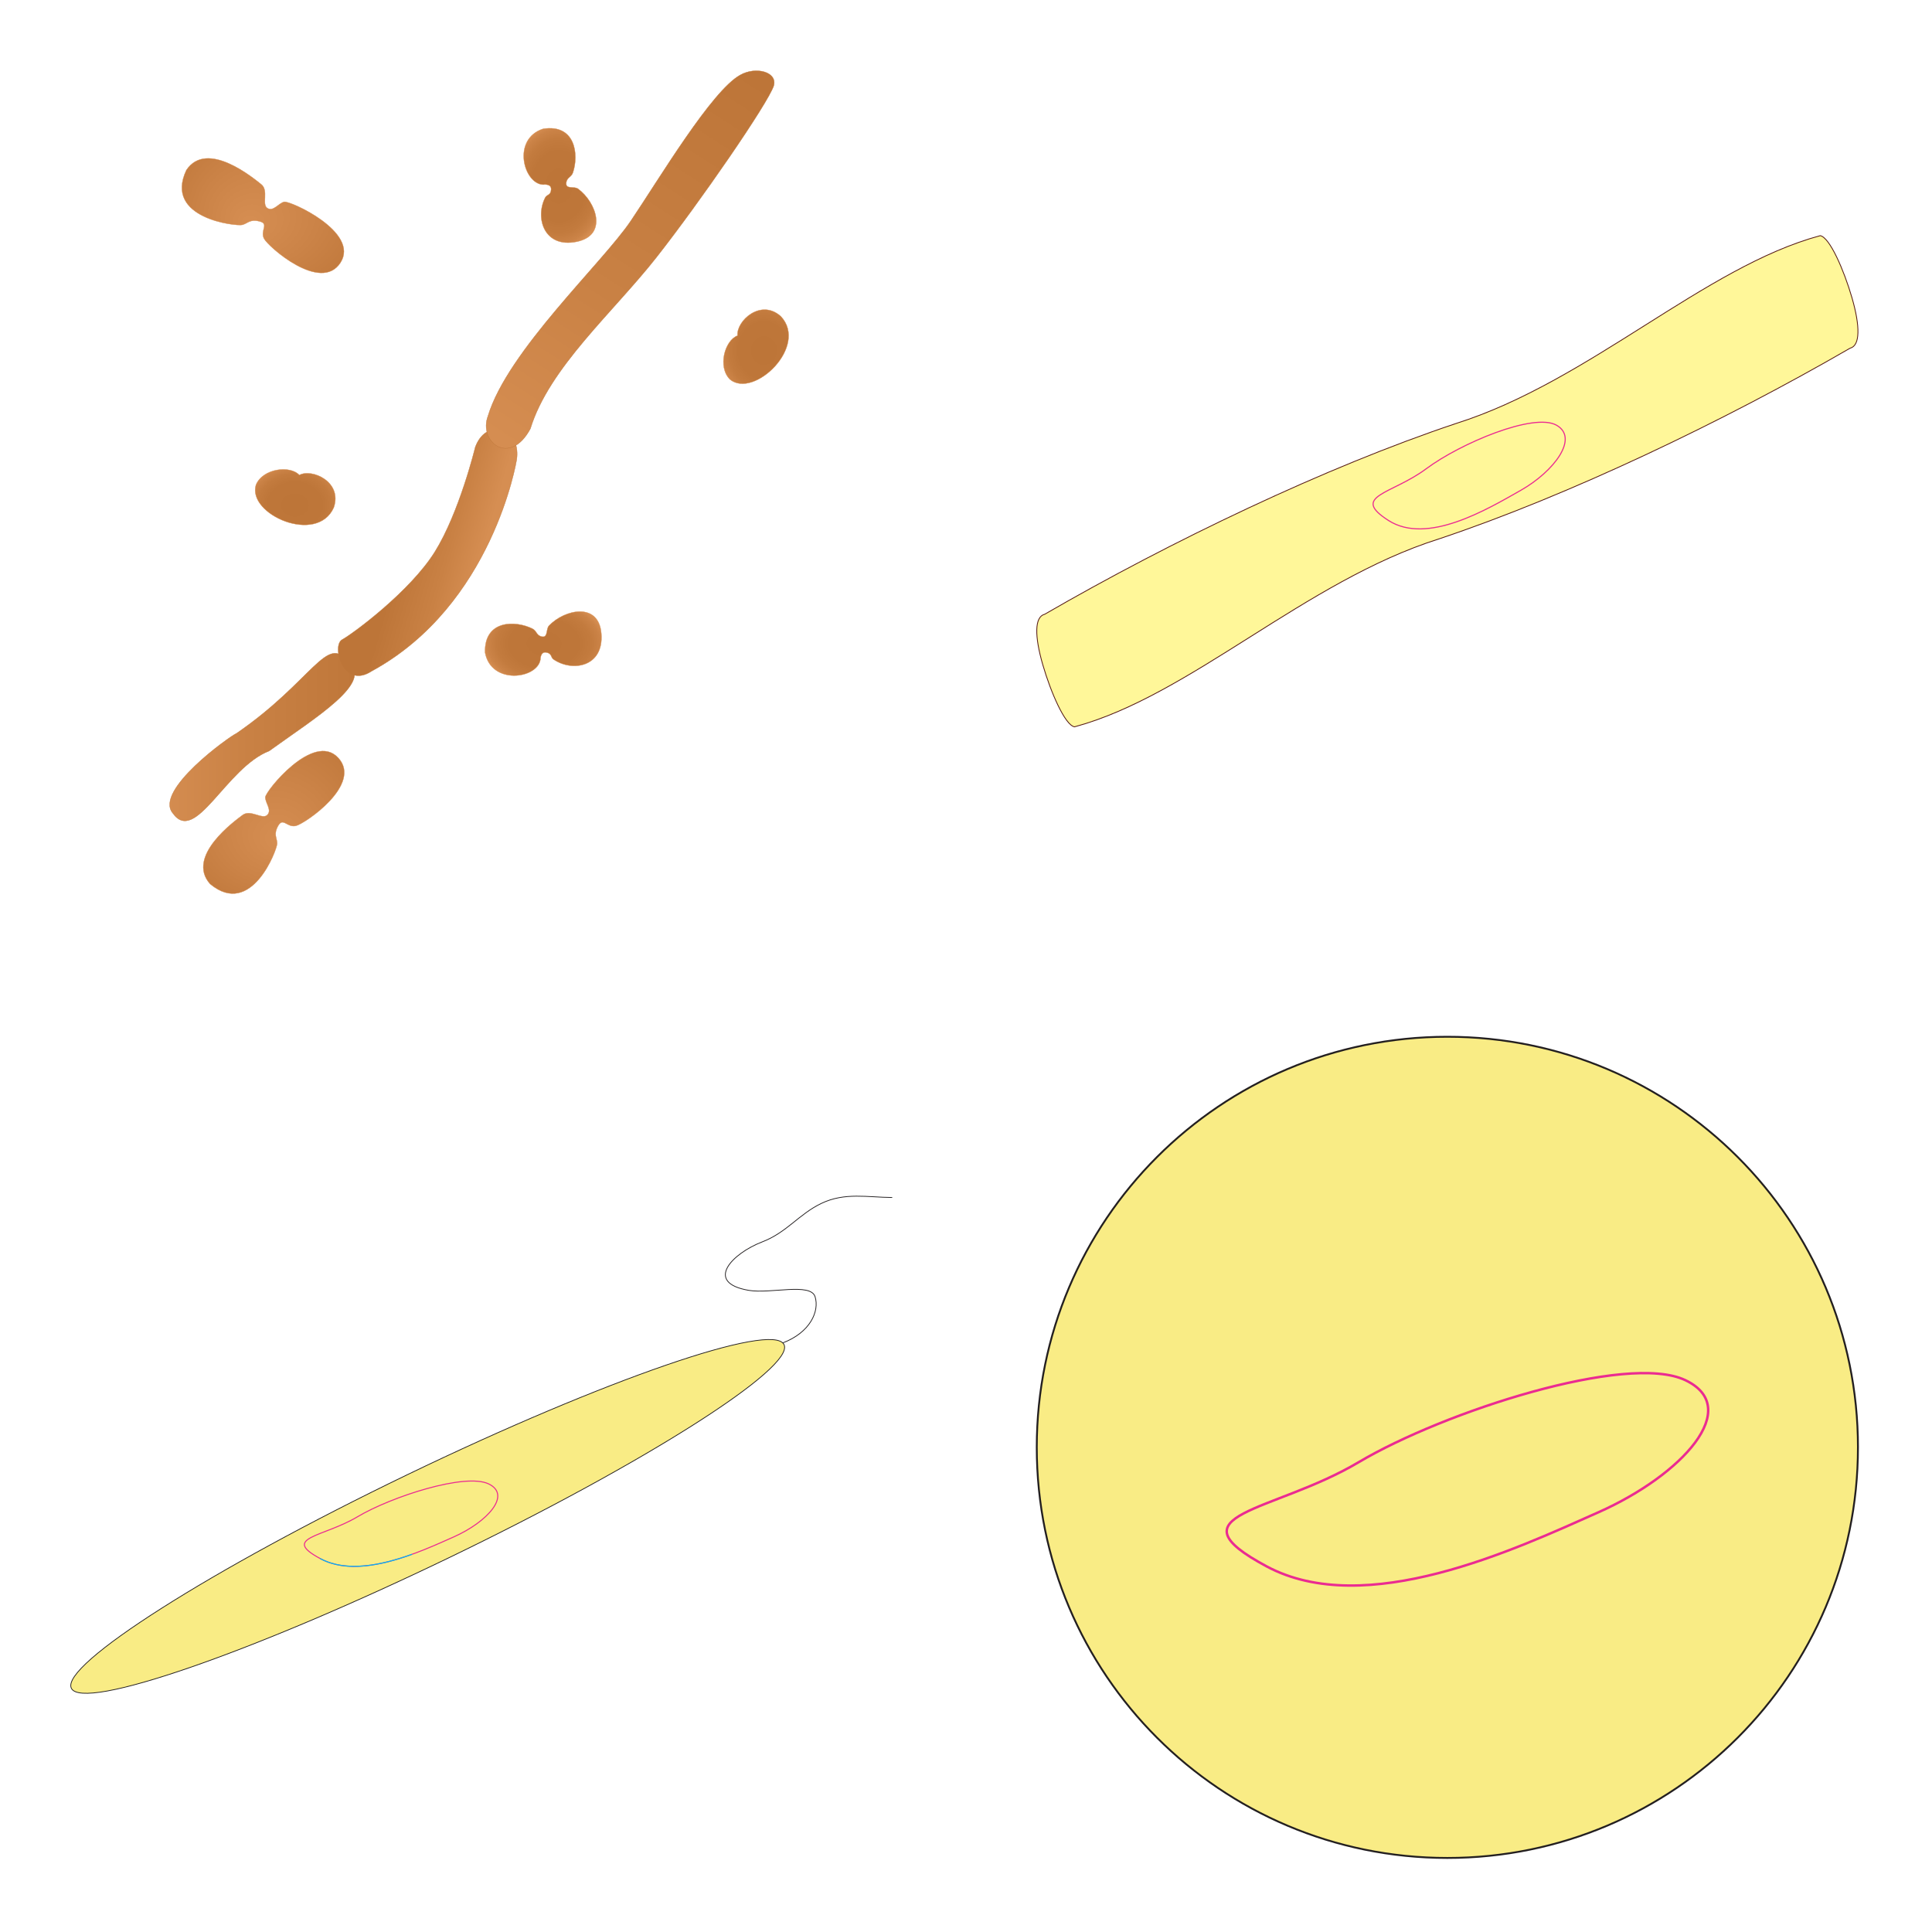 <svg xmlns="http://www.w3.org/2000/svg" xmlns:xlink="http://www.w3.org/1999/xlink" width="148" height="148"><style><![CDATA[.D{stroke-linejoin:miter}.E{stroke-linecap:round}.F{fill-rule:nonzero}.G{stroke-linejoin:round}.H{overflow:visible}.I{stroke:#ea2b91}.J{stroke-width:.029}.K{stroke-linecap:butt}]]></style><g fill="#fff" fill-rule="evenodd" stroke="#000"><svg width="64" height="64" x="5" y="5" viewBox="0 0 58 76"><use xlink:href="#J" x=".5" y=".5" class="E G"/><defs><linearGradient id="A" y2="50.01%" x2="-0.00%" y1="50.01%" x1="100.00%"><stop stop-color="#bd7538" offset="0%"/><stop stop-color="#c98144" offset="57%"/><stop stop-color="#d68e52" offset="100%"/></linearGradient><linearGradient id="B" y2="59.92%" x2="73.69%" y1="43.59%" x1="34.81%"><stop stop-color="#bd7538" offset="0%"/><stop stop-color="#c98144" offset="57%"/><stop stop-color="#d68e52" offset="100%"/></linearGradient><linearGradient id="C" y2="104.78%" x2="22.98%" y1="-5.54%" x1="75.61%"><stop stop-color="#bd7538" offset="0%"/><stop stop-color="#c98144" offset="57%"/><stop stop-color="#d68e52" offset="100%"/></linearGradient><radialGradient id="D" cy="50%" cx="50%" r="52%" fx="50%" fy="50%"><stop stop-color="#bd7538" offset="0%"/><stop stop-color="#be7639" offset="56.2%"/><stop stop-color="#c37b3e" offset="76.4%"/><stop stop-color="#cb8347" offset="90.8%"/><stop stop-color="#d68e52" offset="100%"/></radialGradient><radialGradient id="E" cy="50%" cx="49%" r="50%" fx="49%" fy="50%"><stop stop-color="#bd7538" offset="0%"/><stop stop-color="#be7639" offset="56.2%"/><stop stop-color="#c37b3e" offset="76.4%"/><stop stop-color="#cb8347" offset="90.8%"/><stop stop-color="#d68e52" offset="100%"/></radialGradient><radialGradient id="F" fx="53%" fy="52%" cy="28%" cx="43%" r="94%"><stop stop-color="#d68e52" offset="0%"/><stop stop-color="#cb8347" offset="34.4%"/><stop stop-color="#bd7538" offset="73.6%"/><stop stop-color="#be7639" offset="88.4%"/><stop stop-color="#c37b3e" offset="93.8%"/><stop stop-color="#cb8347" offset="97.6%"/><stop stop-color="#d68e52" offset="100%"/></radialGradient><radialGradient id="G" fx="48%" fy="55%" cy="35%" cx="67%" r="96%"><stop stop-color="#d68e52" offset="0%"/><stop stop-color="#cb8347" offset="34.4%"/><stop stop-color="#bd7538" offset="73.6%"/><stop stop-color="#be7639" offset="88.4%"/><stop stop-color="#c37b3e" offset="93.8%"/><stop stop-color="#cb8347" offset="97.6%"/><stop stop-color="#d68e52" offset="100%"/></radialGradient><radialGradient id="H" cy="50%" cx="50%" r="51%" fx="50%" fy="50%"><stop stop-color="#bd7538" offset=".6%"/><stop stop-color="#be7639" offset="56.4%"/><stop stop-color="#c37b3e" offset="76.6%"/><stop stop-color="#cb8347" offset="90.9%"/><stop stop-color="#d68e52" offset="100%"/></radialGradient><radialGradient id="I" cy="52%" cx="51%" r="50%" fx="51%" fy="52%"><stop stop-color="#bd7538" offset=".6%"/><stop stop-color="#be7639" offset="56.4%"/><stop stop-color="#c37b3e" offset="76.6%"/><stop stop-color="#cb8347" offset="90.9%"/><stop stop-color="#d68e52" offset="100%"/></radialGradient></defs><symbol id="J" class="H"><g stroke="#bd7538" class="D F J"><path d="M.269 67.522c-1.703-2.061 5.2-6.991 5.825-7.26 6.904-4.752 8.248-9.145 10.131-6.453 2.419 1.793-2.958 5.018-7.172 8.065C5.11 63.398 2.333 70.48.27 67.521z" fill="url(#A)"/><path d="M30.209 32.742c-1.794-.537-2.421 1.524-2.421 1.524s-1.434 5.916-3.674 9.503-7.44 7.439-8.427 7.977.089 4.572 2.689 2.867c11.025-6.006 13.177-19.181 13.177-19.181s.448-2.153-1.346-2.69z" fill="url(#B)"/><path d="M28.956 31.399c-.899 2.331 1.97 4.66 3.854 1.164 1.703-5.558 7.528-10.577 11.473-15.597S54.412 2.983 54.949 1.367c.358-1.254-1.613-1.792-3.046-.985-2.602 1.433-7.352 9.412-9.952 13.267s-11.205 11.83-12.996 17.75z" fill="url(#C)"/></g><g stroke="#d68e52" class="D F J"><path d="M33.721 53.566c-.286 1.765-4.487 2.327-5.035-.654-.07-2.969 2.757-2.928 4.308-2.163.416.206.352.639.891.729s.326-.694.619-1.001c1.419-1.49 4.537-2.168 4.759.731.237 3.049-2.666 3.508-4.362 2.328-.251-.176-.118-.534-.657-.623s-.52.654-.52.654z" fill="url(#D)"/><path d="M33.978 10.358c-1.786-.056-2.885-4.151 0-5.08 2.934-.453 3.257 2.357 2.701 3.994-.15.438-.589.433-.608.977s.729.234 1.073.485c1.662 1.214 2.736 4.217-.11 4.815-2.995.624-3.823-2.192-2.87-4.026.139-.27.512-.187.531-.734s-.717-.43-.717-.43z" fill="url(#E)"/><path d="M8.876 67.701c-.449.449-1.524-.536-2.24 0s-5.2 3.766-2.96 6.276c3.766 3.137 6.096-3.139 6.096-3.678s-.357-.806.09-1.612.808.179 1.613 0 6.097-3.766 3.855-6.187-6.633 3.049-6.633 3.588.627 1.165.179 1.614z" fill="url(#F)"/><path d="M8.89 12.502c-.547-.321.142-1.609-.56-2.168S3.39 6.236 1.517 9.032c-2.099 4.426 4.559 5.119 5.079 4.986s.692-.547 1.584-.317.027.828.401 1.565 5.166 4.963 6.953 2.192-4.605-5.667-5.126-5.533-.972.901-1.517.577z" fill="url(#G)"/><path d="M11.789 36.777c1.164-.627 3.945.627 3.136 2.958-1.522 3.406-7.886.627-7.08-2.061.629-1.524 3.138-1.793 3.945-.897z" fill="url(#H)"/><path d="M51.656 24.097c-.134-1.317 2.092-3.403 3.933-1.764 2.563 2.715-2.445 7.526-4.62 5.748-1.168-1.163-.452-3.584.686-3.985z" fill="url(#I)"/></g></symbol></svg><svg width="64" height="64" x="79" y="5" viewBox="0 0 76 46"><use xlink:href="#K" x=".5" y=".5" class="E G"/><symbol id="K" class="H"><use xlink:href="#L" stroke="none" fill="#fff799" class="F"/><g fill="none" class="D"><use xlink:href="#L" stroke="#541813" stroke-width=".075" class="E"/><path d="M35.422 21.209c3.128-2.329 9.788-5.127 11.855-3.968s-.202 4.197-3.258 5.931-8.507 4.984-12.019 2.74.294-2.374 3.421-4.703z" stroke-width=".1" class="I"/></g></symbol><defs><path id="L" d="M74.161 5.662c.747 2.583.75 4.35-.178 4.577-11.462 6.627-25.53 13.38-37.425 17.356-12.115 3.83-22.625 14.261-33.125 17.086-.859-.149-2.159-3.131-2.89-5.662-.748-2.583-.753-4.348.174-4.578 11.464-6.627 25.531-13.38 37.425-17.356C50.259 13.256 60.771 2.825 71.27 0c.862.15 2.159 3.132 2.892 5.663z"/></defs></svg><svg width="64" height="64" x="5" y="79" viewBox="0 0 76 47"><use xlink:href="#M" x=".5" y=".5" class="E G"/><symbol id="M" class="H"><g stroke="#231f20" stroke-width=".07" class="D"><path d="M64.885 13.502c1.013 2.102-12.678 10.803-30.582 19.436S1.066 46.864.053 44.764 12.73 33.961 30.635 25.328s33.237-13.927 34.25-11.826z" fill="#f9ec85" class="F"/><path d="M64.786 13.341c2.493-.949 3.334-2.892 2.922-4.195s-4.053-.241-6.031-.578c-4.084-.697-1.513-3.36 1.219-4.407 2.241-.857 3.339-2.528 5.395-3.508C70.417-.362 72.479.105 74.7.121" fill="none" class="K"/></g><g fill="none" stroke-width=".094" class="D"><path d="M26.073 29.17c3.118-1.85 9.808-4.007 11.932-2.999s-.105 3.464-3.164 4.825-8.511 3.917-12.127 1.983.241-1.956 3.359-3.808z" class="I"/><path d="M31.013 32.591c-2.76.992-5.926 1.657-8.3.388" stroke="#00b9f2" class="K"/></g></symbol></svg><svg width="64" height="64" x="79" y="79" viewBox="0 0 76 76"><use xlink:href="#N" x=".5" y=".5" class="E G"/><symbol id="N" class="H"><g class="D"><path d="M74.701 37.349c0 20.63-16.724 37.352-37.354 37.352S0 57.977 0 37.349 16.721 0 37.348 0s37.354 16.723 37.354 37.349z" stroke="#231f20" fill="#f9ec85" stroke-width=".169" class="F"/><path d="M29.282 38.702c7.766-4.607 24.418-9.973 29.709-7.467s-.266 8.623-7.879 12.013S29.921 53 20.918 48.182s.602-4.872 8.363-9.48z" fill="none" stroke-width=".225" class="I"/></g></symbol></svg></g></svg>